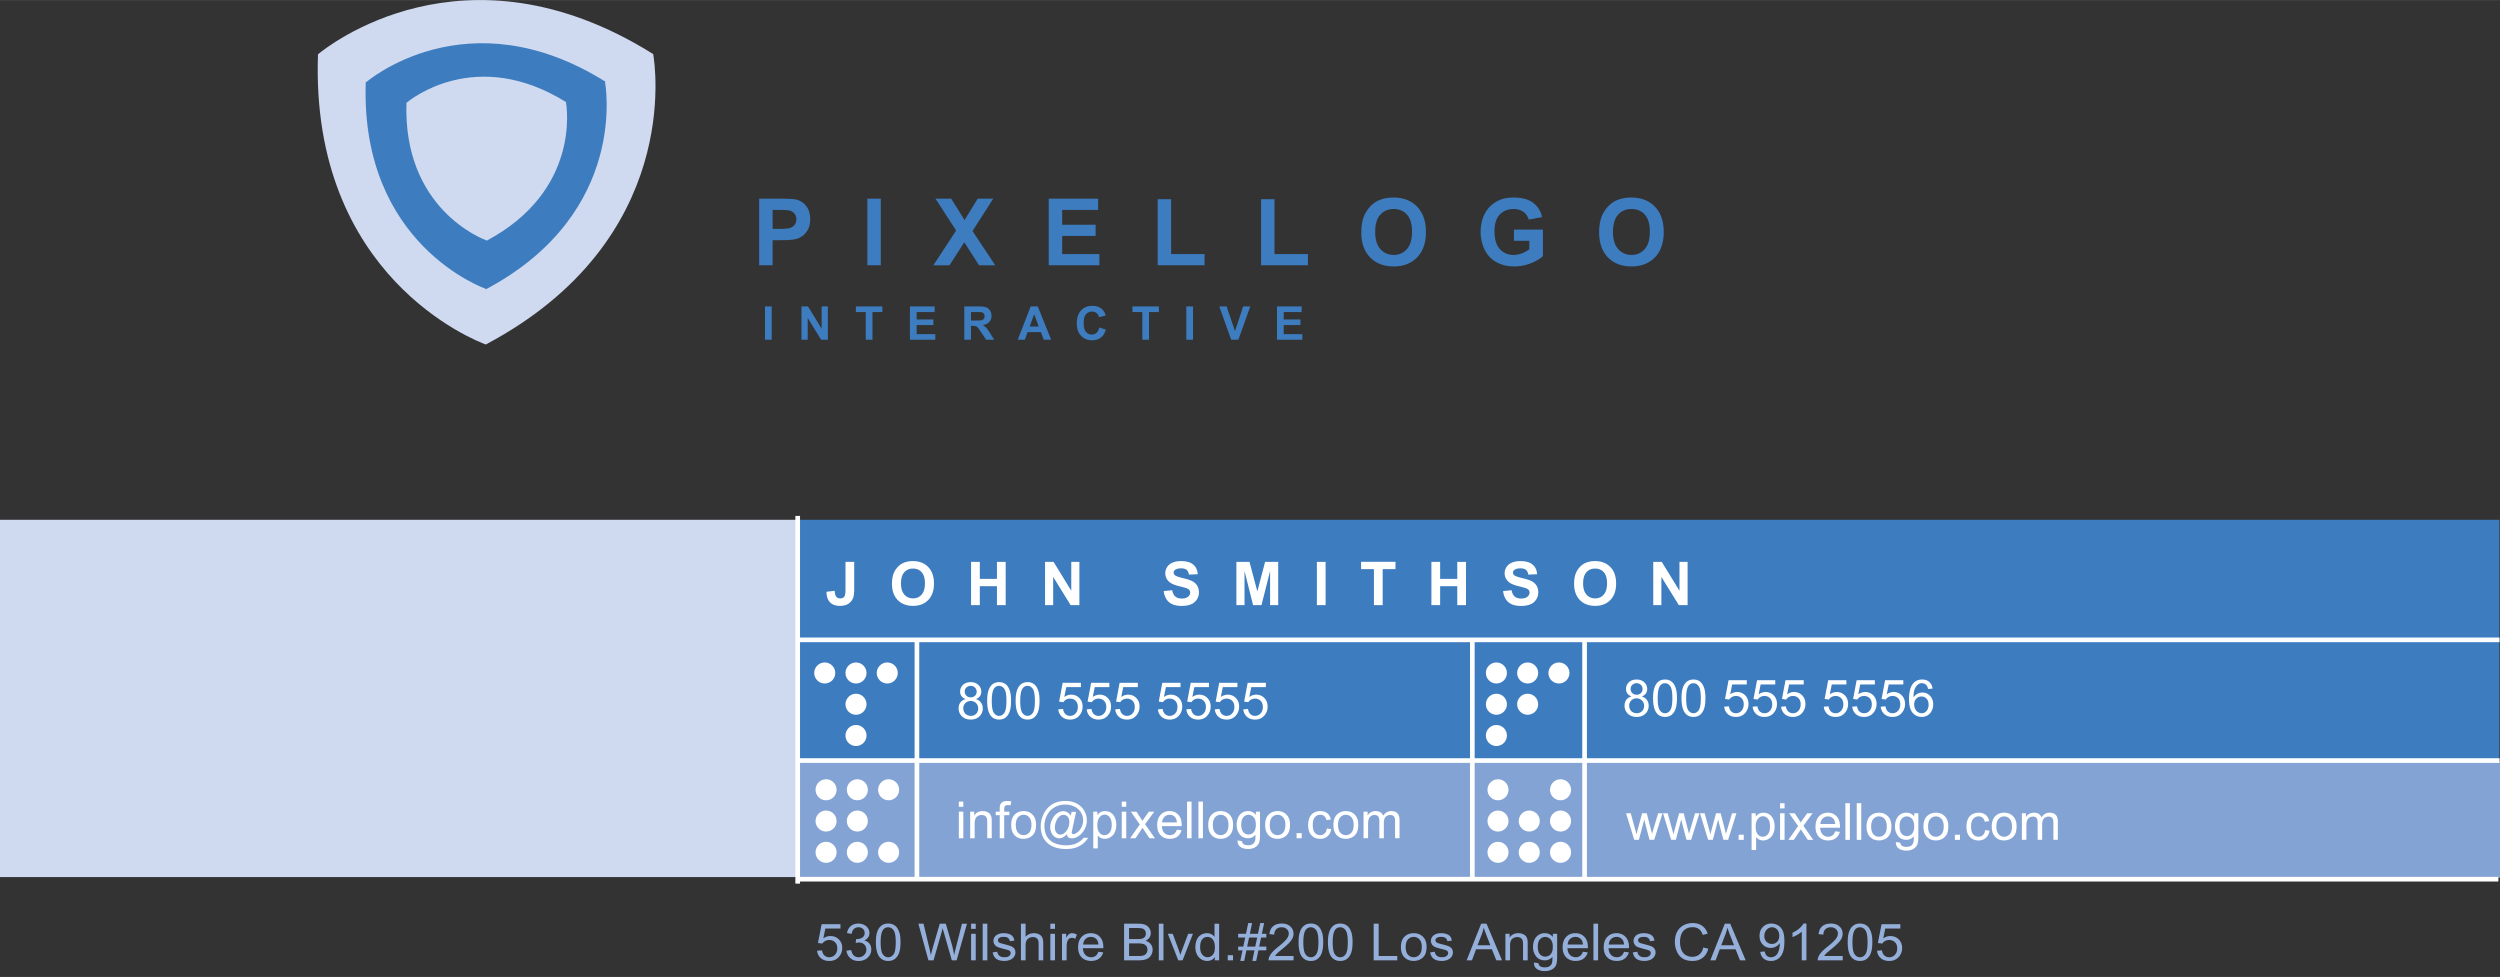 <svg xmlns="http://www.w3.org/2000/svg" width="2500" height="977" viewBox="0 0 268.668 104.984"><rect x="0" y="0" width="268.668" height="104.984" fill="#333333" stroke="none"/><path fill="#83a3d4" d="M85.891 81.854h182.778v12.459H85.891z"/><path fill="#3c7cbf" d="M85.726 55.854h182.875v26H85.726z"/><path fill="#cfd9ef" d="M0 55.854h85.727V94.25H0z"/><g fill="#fff"><circle cx="88.632" cy="72.318" r="1.131"/><circle cx="91.992" cy="72.318" r="1.131"/><circle cx="95.352" cy="72.318" r="1.131"/><circle cx="91.992" cy="75.678" r="1.131"/><circle cx="91.992" cy="79.038" r="1.132"/></g><g fill="#fff"><circle cx="160.814" cy="72.318" r="1.131"/><circle cx="164.173" cy="72.318" r="1.131"/><circle cx="167.535" cy="72.318" r="1.131"/><circle cx="160.814" cy="75.678" r="1.131"/><circle cx="164.173" cy="75.678" r="1.131"/><circle cx="160.814" cy="79.038" r="1.132"/></g><g fill="#fff"><circle cx="88.776" cy="84.869" r="1.131"/><circle cx="92.136" cy="84.869" r="1.131"/><circle cx="95.497" cy="84.869" r="1.131"/><circle cx="88.776" cy="88.229" r="1.131"/><circle cx="92.136" cy="88.229" r="1.131"/><circle cx="88.776" cy="91.589" r="1.132"/><circle cx="92.136" cy="91.589" r="1.132"/><circle cx="95.497" cy="91.589" r="1.132"/></g><g fill="#fff"><circle cx="160.986" cy="91.59" r="1.131"/><circle cx="160.986" cy="88.23" r="1.131"/><circle cx="160.986" cy="84.869" r="1.131"/><circle cx="164.345" cy="91.59" r="1.131"/><circle cx="164.345" cy="88.23" r="1.131"/><circle cx="167.706" cy="91.59" r="1.132"/><circle cx="167.706" cy="88.23" r="1.132"/><circle cx="167.705" cy="84.869" r="1.131"/></g><path fill="none" stroke="#fff" stroke-width=".5" d="M85.727 55.438v39.517M85.892 68.758h182.724M85.734 94.479h182.761M98.54 68.73v25.846M170.291 68.77v25.89M158.228 68.75v25.732M85.585 81.729H268.62"/><g fill="#3c7cbf"><path d="M81.585 28.504v-7.158h2.319c.879 0 1.452.036 1.719.107.41.107.753.341 1.03.701s.415.824.415 1.394c0 .439-.08.809-.239 1.108s-.362.535-.608.706-.496.284-.75.339c-.345.068-.845.103-1.499.103h-.942v2.7h-1.445zm1.446-5.947v2.031h.791c.57 0 .951-.038 1.143-.112a.943.943 0 0 0 .616-.909c0-.26-.077-.475-.229-.645s-.347-.275-.581-.317c-.172-.033-.519-.049-1.04-.049h-.7zM93.211 28.504v-7.158h1.445v7.158h-1.445zM100.306 28.504l2.446-3.735-2.217-3.423h1.689l1.436 2.3 1.406-2.3h1.675l-2.227 3.477 2.446 3.682h-1.743l-1.587-2.476-1.592 2.476h-1.732zM112.704 28.504v-7.158h5.308v1.211h-3.862v1.587h3.594v1.206h-3.594v1.948h3.999v1.206h-5.445zM124.413 28.504v-7.1h1.445v5.894h3.594v1.206h-5.039zM135.521 28.504v-7.1h1.445v5.894h3.594v1.206h-5.039zM146.297 24.969c0-.729.109-1.341.327-1.836a3.35 3.35 0 0 1 .667-.981c.281-.29.59-.504.925-.645.446-.189.96-.283 1.543-.283 1.055 0 1.898.327 2.532.981.633.654.949 1.564.949 2.729 0 1.156-.314 2.06-.942 2.712s-1.468.979-2.52.979c-1.064 0-1.911-.325-2.539-.974s-.942-1.543-.942-2.682zm1.49-.049c0 .811.188 1.425.562 1.843s.85.627 1.426.627 1.049-.208 1.418-.623c.37-.415.555-1.038.555-1.868 0-.82-.18-1.432-.539-1.836-.36-.404-.838-.605-1.434-.605s-1.076.204-1.44.613-.548 1.025-.548 1.849zM162.699 25.872v-1.206h3.115v2.852c-.303.293-.741.551-1.315.774a4.793 4.793 0 0 1-1.746.334c-.749 0-1.401-.157-1.958-.471s-.975-.763-1.255-1.348-.42-1.22-.42-1.907c0-.746.156-1.408.469-1.987s.77-1.024 1.372-1.333c.459-.238 1.03-.356 1.714-.356.889 0 1.583.187 2.082.559.5.373.821.888.965 1.545l-1.436.269a1.523 1.523 0 0 0-.568-.833c-.279-.204-.626-.305-1.043-.305-.632 0-1.134.2-1.506.601-.373.4-.56.995-.56 1.782 0 .85.188 1.487.566 1.912s.872.637 1.484.637c.303 0 .606-.06.911-.178.304-.119.565-.263.783-.432v-.908h-1.654zM171.854 24.969c0-.729.109-1.341.327-1.836a3.35 3.35 0 0 1 .667-.981c.281-.29.59-.504.925-.645.446-.189.96-.283 1.543-.283 1.055 0 1.898.327 2.532.981.633.654.949 1.564.949 2.729 0 1.156-.314 2.06-.942 2.712s-1.468.979-2.52.979c-1.064 0-1.911-.325-2.539-.974s-.942-1.543-.942-2.682zm1.489-.049c0 .811.188 1.425.562 1.843s.85.627 1.426.627 1.049-.208 1.418-.623c.37-.415.555-1.038.555-1.868 0-.82-.18-1.432-.539-1.836-.36-.404-.838-.605-1.434-.605s-1.076.204-1.44.613-.548 1.025-.548 1.849z"/></g><g fill="#3c7cbf"><path d="M82.212 36.504v-3.579h.723v3.579h-.723zM86.131 36.504v-3.579h.703l1.465 2.39v-2.39h.671v3.579h-.725l-1.443-2.334v2.334h-.671zM93.04 36.504V33.53h-1.062v-.605h2.844v.605h-1.06v2.974h-.722zM97.789 36.504v-3.579h2.654v.605h-1.931v.793h1.797v.603h-1.797v.974h2v.603h-2.723zM103.626 36.504v-3.579h1.521c.382 0 .66.032.834.097.173.064.312.178.416.343s.156.353.156.564c0 .269-.079.49-.237.666-.158.175-.394.285-.708.331.156.091.285.191.387.3.102.109.239.303.411.581l.437.698h-.864l-.522-.779a4.997 4.997 0 0 0-.381-.526.55.55 0 0 0-.217-.149 1.225 1.225 0 0 0-.364-.04h-.146v1.494h-.723zm.723-2.066h.535c.347 0 .563-.015.649-.044s.154-.08.203-.151.073-.161.073-.269a.43.43 0 0 0-.096-.292.439.439 0 0 0-.272-.14 6.185 6.185 0 0 0-.527-.012h-.564v.908zM112.962 36.504h-.786l-.312-.813h-1.431l-.295.813h-.767l1.394-3.579h.764l1.433 3.579zm-1.331-1.416l-.493-1.328-.483 1.328h.976zM118.135 35.188l.701.222c-.107.391-.286.681-.536.87-.25.19-.567.285-.951.285-.475 0-.866-.163-1.172-.487-.306-.325-.459-.769-.459-1.332 0-.596.154-1.059.461-1.388.308-.33.712-.495 1.213-.495.438 0 .793.129 1.067.388.163.153.285.373.366.659l-.715.171a.755.755 0 0 0-.265-.439.764.764 0 0 0-.49-.161.815.815 0 0 0-.646.286c-.165.19-.248.499-.248.925 0 .453.082.775.244.967s.375.288.635.288c.192 0 .357-.061.496-.183s.239-.314.299-.576zM122.762 36.504V33.53H121.7v-.605h2.844v.605h-1.06v2.974h-.722zM127.488 36.504v-3.579h.723v3.579h-.723zM132.312 36.504l-1.279-3.579h.784l.906 2.649.876-2.649h.767l-1.282 3.579h-.772zM137.235 36.504v-3.579h2.653v.605h-1.931v.793h1.797v.603h-1.797v.974h1.999v.603h-2.721z"/></g><path d="M66.367 7.791c-16.141-10.086-27.938-.427-28.492.039l-.068-.038c-.664 19.02 13.599 24.408 14.28 24.654v.078C68.892 23.59 66.426 8.544 66.298 7.831l.069-.04z" fill="#3c7cbf"/><path d="M52.193 37.022l.057-.028C73.361 25.77 70.389 6.906 70.199 5.822l.009-.007-.053-.035c-20.276-12.671-35.126-.664-35.969.042l-.011-.005-.003.063c-.836 23.895 16.988 30.752 18.021 31.13v.012zM39.306 8.846l.002-.065.062.035.001-.001s10.774-9.346 25.65-.069l.056.035-.061.035v.001s2.707 14.004-12.765 22.249l-.058.03v-.07l-.001-.001c-.001-.001-13.482-4.658-12.886-22.179zm21.563 2.144c-9.714-6.07-16.813-.258-17.146.023l-.042-.023c-.399 11.447 8.184 14.689 8.594 14.838v.047c10.113-5.377 8.629-14.432 8.552-14.861l.042-.024z" fill="#cfd9ef"/><g fill="#95afdb"><path d="M87.815 102.167l.524-.043c.039.247.129.433.271.558a.75.75 0 0 0 .511.187c.24 0 .443-.088.609-.264.167-.175.25-.408.25-.698 0-.275-.08-.493-.24-.652a.851.851 0 0 0-.627-.239.887.887 0 0 0-.74.381l-.468-.06.394-2.022h2.021v.463h-1.622l-.219 1.058c.244-.165.5-.247.768-.247a1.236 1.236 0 0 1 1.264 1.275c0 .356-.107.664-.321.924-.261.319-.616.479-1.067.479-.37 0-.671-.101-.905-.301a1.164 1.164 0 0 1-.403-.799zM90.975 102.159l.499-.064c.057.273.155.471.292.592a.737.737 0 0 0 .503.182.82.82 0 0 0 .837-.822.728.728 0 0 0-.225-.549.786.786 0 0 0-.571-.216 1.51 1.51 0 0 0-.352.053l.055-.424a1.058 1.058 0 0 0 .655-.156c.17-.107.255-.272.255-.496a.576.576 0 0 0-.186-.44.674.674 0 0 0-.479-.175.688.688 0 0 0-.485.178c-.129.117-.213.295-.25.531l-.499-.086c.061-.324.2-.575.416-.753.216-.179.485-.268.806-.268.222 0 .426.046.613.139.187.092.329.218.428.377a.944.944 0 0 1 .148.508.81.81 0 0 1-.141.464.957.957 0 0 1-.418.334c.24.053.427.165.56.334.133.169.2.381.2.635 0 .344-.129.636-.388.874-.259.239-.585.358-.981.358-.356 0-.653-.103-.888-.309a1.18 1.18 0 0 1-.404-.801zM94.53 102.857c-.268-.328-.402-.861-.402-1.601 0-.466.049-.841.148-1.124.099-.284.246-.503.44-.656.195-.154.44-.231.736-.231.218 0 .409.043.574.128s.3.207.407.367c.107.16.191.355.252.586.061.229.091.54.091.931 0 .462-.049.835-.147 1.118a1.395 1.395 0 0 1-.439.658c-.195.154-.441.232-.739.232-.389.001-.697-.136-.921-.408zm.369-2.929c-.172.239-.258.683-.258 1.329s.078 1.076.234 1.29.349.321.578.321.422-.107.578-.322c.156-.215.234-.645.234-1.289 0-.648-.078-1.079-.234-1.292-.156-.213-.351-.319-.583-.319a.644.644 0 0 0-.549.282zM99.774 103.198l-1.078-3.937h.551l.618 2.58c.066.271.124.539.172.806.104-.421.165-.663.183-.728l.773-2.658h.648l.582 1.992c.146.494.251.959.316 1.394.052-.249.12-.534.203-.856l.637-2.529h.541l-1.114 3.937h-.518l-.856-3a9.904 9.904 0 0 1-.127-.462 8.733 8.733 0 0 1-.119.462l-.862 3h-.55zM104.361 99.817v-.556h.499v.556h-.499zm0 3.381v-2.853h.499v2.853h-.499zM105.608 103.198v-3.937h.499v3.937h-.499zM106.68 102.347l.494-.075a.654.654 0 0 0 .231.44c.127.103.304.153.531.153.229 0 .399-.045.51-.136a.4.4 0 0 0 .166-.318.294.294 0 0 0-.146-.258c-.069-.043-.239-.098-.51-.163-.366-.09-.619-.167-.761-.232a.7.7 0 0 1-.43-.654c0-.127.03-.245.09-.354s.142-.198.245-.27c.078-.056.184-.103.317-.141.134-.039.278-.059.431-.059.231 0 .434.033.608.098a.818.818 0 0 1 .386.262.995.995 0 0 1 .172.441l-.488.064a.514.514 0 0 0-.192-.344c-.106-.082-.256-.123-.45-.123-.229 0-.393.036-.491.109-.098.073-.147.159-.147.258a.27.27 0 0 0 .061.17.44.44 0 0 0 .191.129c.05.018.197.059.44.123.353.092.599.166.739.225a.744.744 0 0 1 .328.254c.08.11.119.248.119.413a.789.789 0 0 1-.146.455.924.924 0 0 1-.42.33 1.57 1.57 0 0 1-.621.117c-.382 0-.674-.077-.875-.231-.198-.152-.326-.381-.382-.683zM109.718 103.198v-3.937h.499v1.412c.232-.262.526-.393.881-.393.218 0 .407.042.568.125a.741.741 0 0 1 .345.346c.069.146.104.359.104.639v1.808h-.499v-1.808c0-.241-.054-.417-.162-.527s-.261-.165-.458-.165a.83.83 0 0 0-.417.111.633.633 0 0 0-.278.302c-.056.127-.083.303-.083.526v1.561h-.5zM112.877 99.817v-.556h.499v.556h-.499zm0 3.381v-2.853h.499v2.853h-.499zM114.13 103.198v-2.853h.449v.433c.114-.202.22-.335.317-.399a.572.572 0 0 1 .32-.098c.168 0 .339.053.513.156l-.172.448a.739.739 0 0 0-.366-.104c-.109 0-.207.032-.294.096s-.148.151-.186.264c-.056.172-.083.36-.083.564v1.493h-.498zM118.041 102.279l.515.062a1.213 1.213 0 0 1-.452.68c-.22.16-.5.241-.842.241-.431 0-.772-.129-1.024-.386s-.378-.617-.378-1.08c0-.48.127-.853.382-1.117.255-.266.586-.398.992-.398.394 0 .715.13.964.39s.374.625.374 1.096c0 .029 0 .072-.002.129h-2.195c.018.313.11.554.274.72a.83.83 0 0 0 .615.25c.183 0 .339-.047.469-.14s.232-.242.308-.447zm-1.639-.781h1.644c-.022-.239-.085-.42-.188-.539a.772.772 0 0 0-.618-.279c-.229 0-.421.074-.578.223s-.243.346-.26.595zM120.801 103.198v-3.937h1.524c.31 0 .559.039.747.119a.949.949 0 0 1 .441.368.949.949 0 0 1 .159.52.88.88 0 0 1-.141.476 1.002 1.002 0 0 1-.427.359c.246.07.435.188.566.357a.937.937 0 0 1 .198.596c0 .185-.04.356-.121.515-.08.158-.18.28-.298.366s-.267.151-.445.195-.397.065-.655.065h-1.548zm.537-2.282h.878c.238 0 .409-.016.513-.046.137-.04.24-.104.309-.196s.104-.206.104-.344a.614.614 0 0 0-.097-.345.481.481 0 0 0-.277-.204c-.12-.037-.326-.056-.618-.056h-.812v1.191zm0 1.817h1.012c.173 0 .295-.006.366-.019a.917.917 0 0 0 .311-.107.58.58 0 0 0 .205-.219.674.674 0 0 0 .08-.332.61.61 0 0 0-.439-.611 2.06 2.06 0 0 0-.595-.066h-.939v1.354zM124.534 103.198v-3.937h.499v3.937h-.499zM126.624 103.198l-1.12-2.853h.526l.632 1.709c.068.184.131.375.188.574a7.8 7.8 0 0 1 .186-.543l.654-1.74h.513l-1.114 2.853h-.465zM130.553 103.198v-.36c-.187.283-.461.425-.823.425-.235 0-.451-.062-.647-.188a1.244 1.244 0 0 1-.457-.524 1.768 1.768 0 0 1-.162-.774c0-.285.049-.543.147-.775a1.14 1.14 0 0 1 .44-.533c.196-.123.415-.186.657-.186.177 0 .335.037.474.109s.251.167.338.283v-1.412h.496v3.937h-.463zm-1.576-1.423c0 .365.079.638.238.818a.726.726 0 0 0 .562.271c.218 0 .403-.086.556-.259s.229-.437.229-.791c0-.391-.078-.677-.232-.859a.724.724 0 0 0-.574-.274.7.7 0 0 0-.556.264c-.149.175-.223.452-.223.83zM131.942 103.198v-.551h.568v.551h-.568zM133.289 103.266l.241-1.145h-.468v-.4h.552l.205-.975h-.757v-.4h.84l.241-1.151h.416l-.241 1.151h.873l.241-1.151h.418l-.24 1.151h.479v.4h-.563l-.207.975h.771v.4h-.854l-.241 1.145h-.416l.238-1.145h-.87l-.241 1.145h-.417zm.74-1.545h.87l.208-.975h-.873l-.205.975zM139.017 102.733v.465h-2.686a.82.82 0 0 1 .059-.336c.068-.177.178-.352.328-.523s.368-.37.653-.597c.441-.351.739-.628.895-.833s.233-.399.233-.582a.634.634 0 0 0-.213-.484c-.141-.132-.325-.197-.553-.197-.24 0-.432.069-.576.209s-.217.333-.219.58l-.513-.051c.035-.37.167-.653.396-.848.229-.194.536-.291.923-.291.39 0 .698.104.926.314.227.209.341.469.341.778 0 .158-.033.312-.101.465a1.789 1.789 0 0 1-.331.48c-.154.169-.41.399-.769.693-.3.243-.492.408-.577.495s-.154.174-.21.262h1.994zM139.954 102.857c-.268-.328-.401-.861-.401-1.601 0-.466.05-.841.148-1.124.099-.284.245-.503.44-.656.195-.154.44-.231.736-.231.218 0 .409.043.573.128s.3.207.407.367.191.355.252.586c.062.229.092.54.092.931 0 .462-.049.835-.146 1.118a1.41 1.41 0 0 1-.439.658c-.195.154-.441.232-.738.232-.393.001-.701-.136-.924-.408zm.369-2.929c-.172.239-.258.683-.258 1.329s.078 1.076.234 1.29.349.321.578.321c.229 0 .421-.107.577-.322s.234-.645.234-1.289c0-.648-.078-1.079-.234-1.292s-.351-.319-.583-.319a.64.64 0 0 0-.548.282zM143.111 102.857c-.268-.328-.402-.861-.402-1.601 0-.466.05-.841.148-1.124.099-.284.246-.503.44-.656.195-.154.44-.231.736-.231.218 0 .409.043.573.128.165.085.301.207.408.367.106.16.19.355.252.586.061.229.091.54.091.931 0 .462-.049.835-.146 1.118a1.395 1.395 0 0 1-.439.658c-.194.154-.44.232-.738.232-.392.001-.7-.136-.923-.408zm.368-2.929c-.172.239-.258.683-.258 1.329s.078 1.076.234 1.29.349.321.578.321.422-.107.578-.322.233-.645.233-1.289c0-.648-.077-1.079-.233-1.292s-.351-.319-.584-.319a.643.643 0 0 0-.548.282zM147.623 103.198v-3.937h.538v3.472h2.001v.465h-2.539zM150.552 101.772c0-.528.151-.92.454-1.174.253-.211.562-.317.926-.317.404 0 .735.129.992.386s.386.612.386 1.065c0 .366-.058.655-.171.865-.113.211-.279.374-.496.49s-.454.175-.711.175c-.412 0-.745-.128-.999-.384s-.381-.624-.381-1.106zm.513 0c0 .365.082.639.246.82a.802.802 0 0 0 .621.272.8.8 0 0 0 .618-.273c.164-.184.247-.462.247-.836 0-.353-.083-.62-.248-.802a.8.8 0 0 0-.617-.272.808.808 0 0 0-.621.271c-.164.182-.246.455-.246.82zM153.695 102.347l.493-.075a.663.663 0 0 0 .231.44c.127.103.304.153.531.153.229 0 .398-.045.51-.136a.402.402 0 0 0 .166-.318.294.294 0 0 0-.146-.258c-.068-.043-.238-.098-.511-.163-.365-.09-.619-.167-.761-.232a.731.731 0 0 1-.321-.271.709.709 0 0 1-.109-.383c0-.127.03-.245.09-.354a.815.815 0 0 1 .246-.27c.077-.056.183-.103.316-.141.135-.039.278-.059.432-.059.23 0 .434.033.608.098s.303.151.387.262c.083.109.14.257.172.441l-.488.064c-.022-.146-.086-.262-.192-.344s-.257-.123-.45-.123c-.229 0-.393.036-.491.109-.098.073-.146.159-.146.258a.27.27 0 0 0 .061.17.44.44 0 0 0 .191.129c.05.018.197.059.44.123.354.092.6.166.739.225.14.058.249.143.328.254a.69.69 0 0 1 .119.413c0 .161-.049.312-.146.455s-.237.253-.42.33a1.57 1.57 0 0 1-.621.117c-.382 0-.674-.077-.874-.231-.201-.152-.329-.381-.384-.683zM157.615 103.198l1.561-3.937h.579l1.663 3.937h-.613l-.474-1.192h-1.699l-.445 1.192h-.572zm1.172-1.616h1.378l-.424-1.091c-.13-.331-.226-.604-.289-.816a4.83 4.83 0 0 1-.219.752l-.446 1.155zM161.783 103.198v-2.853h.449v.406c.216-.313.528-.471.937-.471.178 0 .341.031.489.093.148.062.26.144.334.243.074.101.126.22.155.357.019.09.027.246.027.47v1.754h-.498v-1.735c0-.196-.02-.344-.059-.441s-.107-.176-.207-.233a.664.664 0 0 0-.348-.087c-.212 0-.396.064-.55.195s-.231.379-.231.744v1.558h-.498zM164.848 103.435l.485.069c.02.146.076.251.169.317.123.09.293.134.507.134.231 0 .409-.044.535-.134a.668.668 0 0 0 .255-.376c.025-.099.038-.306.036-.62a1.04 1.04 0 0 1-.815.373c-.404 0-.718-.142-.939-.425a1.596 1.596 0 0 1-.332-1.018c0-.271.051-.523.152-.753.102-.23.249-.408.442-.533a1.22 1.22 0 0 1 .68-.188c.348 0 .634.137.859.408v-.344h.46v2.466c0 .444-.047.759-.14.944-.094.185-.241.331-.443.438s-.451.161-.747.161c-.352 0-.635-.076-.851-.229-.216-.152-.321-.383-.313-.69zm.413-1.714c0 .375.076.647.229.819s.346.258.577.258c.229 0 .421-.085.576-.256s.232-.439.232-.805c0-.349-.08-.612-.239-.79a.753.753 0 0 0-1.143-.004c-.155.175-.232.434-.232.778zM170.111 102.279l.516.062a1.213 1.213 0 0 1-.452.68c-.22.16-.5.241-.842.241-.431 0-.772-.129-1.024-.386s-.378-.617-.378-1.08c0-.48.127-.853.382-1.117.255-.266.586-.398.992-.398.394 0 .716.13.965.39s.374.625.374 1.096l-.003.129h-2.194c.018.313.109.554.274.72.164.167.369.25.615.25a.78.78 0 0 0 .468-.14c.129-.093.232-.242.307-.447zm-1.638-.781h1.644c-.022-.239-.085-.42-.188-.539a.772.772 0 0 0-.618-.279c-.229 0-.422.074-.578.223s-.243.346-.26.595zM171.242 103.198v-3.937h.499v3.937h-.499zM174.529 102.279l.516.062a1.223 1.223 0 0 1-.452.68c-.22.16-.501.241-.843.241-.43 0-.771-.129-1.023-.386s-.379-.617-.379-1.08c0-.48.128-.853.383-1.117.255-.266.586-.398.992-.398.394 0 .715.13.965.39.249.26.374.625.374 1.096l-.003.129h-2.195c.019.313.11.554.274.72a.83.83 0 0 0 .615.25.782.782 0 0 0 .469-.14c.128-.093.231-.242.307-.447zm-1.638-.781h1.644c-.022-.239-.085-.42-.188-.539a.772.772 0 0 0-.618-.279c-.229 0-.422.074-.578.223s-.243.346-.26.595zM175.471 102.347l.493-.075a.654.654 0 0 0 .231.44c.126.103.304.153.53.153.229 0 .399-.045.511-.136a.402.402 0 0 0 .166-.318.292.292 0 0 0-.147-.258c-.068-.043-.238-.098-.51-.163-.365-.09-.619-.167-.761-.232a.7.7 0 0 1-.43-.654c0-.127.03-.245.09-.354a.812.812 0 0 1 .245-.27c.078-.056.184-.103.317-.141a1.54 1.54 0 0 1 .432-.059c.23 0 .434.033.608.098a.818.818 0 0 1 .386.262.983.983 0 0 1 .172.441l-.487.064a.518.518 0 0 0-.192-.344c-.106-.082-.257-.123-.451-.123-.229 0-.393.036-.49.109s-.146.159-.146.258a.27.27 0 0 0 .061.17.44.44 0 0 0 .191.129c.05.018.196.059.44.123.354.092.6.166.739.225a.75.75 0 0 1 .328.254.69.69 0 0 1 .119.413c0 .161-.049.312-.146.455s-.237.253-.42.33a1.57 1.57 0 0 1-.621.117c-.382 0-.674-.077-.874-.231-.2-.152-.328-.381-.384-.683zM183.048 101.818l.537.131c-.112.428-.315.755-.608.979s-.65.337-1.073.337c-.438 0-.794-.087-1.068-.26s-.483-.423-.627-.75a2.614 2.614 0 0 1-.215-1.056c0-.41.081-.768.243-1.073.161-.305.392-.537.689-.695.299-.158.627-.237.985-.237.406 0 .748.1 1.025.301.277.2.471.482.579.846l-.529.121c-.094-.287-.23-.495-.41-.626-.179-.131-.404-.196-.676-.196-.312 0-.573.073-.783.218s-.357.34-.442.584-.127.496-.127.756c0 .335.05.627.151.877.101.25.257.437.47.561.212.123.442.185.689.185.302 0 .557-.084.766-.252.209-.171.35-.42.424-.751zM183.802 103.198l1.56-3.937h.58l1.662 3.937h-.612l-.474-1.192h-1.699l-.446 1.192h-.571zm1.172-1.616h1.378l-.425-1.091a10.884 10.884 0 0 1-.288-.816 4.83 4.83 0 0 1-.219.752l-.446 1.155zM189.171 102.288l.479-.043c.04.218.118.377.232.476a.653.653 0 0 0 .44.147.77.77 0 0 0 .403-.103.83.83 0 0 0 .284-.272c.074-.113.136-.267.186-.46a2.355 2.355 0 0 0 .072-.688c-.1.153-.236.278-.408.374-.173.096-.36.144-.562.144-.337 0-.621-.118-.854-.354-.233-.236-.35-.548-.35-.935 0-.399.122-.721.364-.964a1.24 1.24 0 0 1 .913-.365c.265 0 .506.069.726.207.219.138.385.334.498.589.114.256.171.625.171 1.108 0 .503-.057.903-.169 1.201-.113.299-.28.525-.503.681a1.33 1.33 0 0 1-.783.234c-.317 0-.577-.086-.778-.257-.199-.17-.321-.41-.361-.72zm2.042-1.737c0-.278-.076-.498-.229-.661s-.336-.244-.55-.244a.77.77 0 0 0-.579.263c-.165.176-.247.403-.247.683 0 .25.078.454.234.61a.783.783 0 0 0 .578.235c.23 0 .421-.078.569-.235.15-.157.224-.374.224-.651zM194.132 103.198h-.499v-3.08c-.12.11-.277.222-.473.333-.195.11-.37.194-.525.25v-.468c.279-.127.523-.281.731-.462.209-.181.357-.356.444-.526h.321v3.953zM198.032 102.733v.465h-2.686a.836.836 0 0 1 .058-.336c.068-.177.178-.352.329-.523.15-.172.368-.37.652-.597.441-.351.74-.628.896-.833s.232-.399.232-.582c0-.191-.07-.353-.212-.484s-.326-.197-.553-.197c-.24 0-.433.069-.577.209-.144.14-.217.333-.219.58l-.513-.051c.035-.37.167-.653.396-.848s.537-.291.923-.291c.39 0 .698.104.926.314.228.209.341.469.341.778 0 .158-.033.312-.1.465s-.177.312-.331.48a7.861 7.861 0 0 1-.77.693c-.299.243-.491.408-.576.495s-.155.174-.211.262h1.995zM198.968 102.857c-.268-.328-.402-.861-.402-1.601 0-.466.05-.841.148-1.124.099-.284.246-.503.44-.656.195-.154.44-.231.736-.231.218 0 .409.043.573.128.165.085.301.207.408.367.106.16.19.355.252.586.061.229.092.54.092.931 0 .462-.05.835-.147 1.118a1.395 1.395 0 0 1-.439.658c-.194.154-.44.232-.738.232-.391.001-.699-.136-.923-.408zm.368-2.929c-.172.239-.258.683-.258 1.329s.078 1.076.234 1.29.349.321.578.321.422-.107.578-.322.233-.645.233-1.289c0-.648-.077-1.079-.233-1.292s-.351-.319-.584-.319a.644.644 0 0 0-.548.282zM201.723 102.167l.523-.043c.039.247.129.433.271.558a.752.752 0 0 0 .512.187.807.807 0 0 0 .609-.264c.166-.175.249-.408.249-.698 0-.275-.08-.493-.239-.652a.852.852 0 0 0-.628-.239.893.893 0 0 0-.436.106.838.838 0 0 0-.305.275l-.468-.06.394-2.022h2.021v.463h-1.622l-.219 1.058c.244-.165.5-.247.768-.247.354 0 .654.119.898.357.243.238.365.544.365.918 0 .356-.106.664-.321.924-.261.319-.616.479-1.066.479-.37 0-.672-.101-.905-.301a1.166 1.166 0 0 1-.401-.799z"/></g><g fill="#fff"><path d="M90.863 60.373h.936v2.945c0 .386-.034.682-.102.889a1.258 1.258 0 0 1-.495.652c-.239.164-.554.246-.945.246-.459 0-.812-.128-1.061-.386-.247-.257-.372-.634-.374-1.131l.885-.102c.011.267.05.455.118.564a.506.506 0 0 0 .463.251c.21 0 .358-.06.444-.18.087-.119.13-.367.13-.744v-3.004zM95.859 62.729c0-.474.071-.872.213-1.193.105-.237.25-.449.433-.638s.383-.328.601-.419c.29-.123.625-.185 1.003-.185.686 0 1.234.213 1.646.638.412.426.617 1.018.617 1.774 0 .751-.204 1.339-.613 1.764-.408.424-.954.636-1.638.636-.691 0-1.242-.211-1.65-.633-.408-.422-.612-1.004-.612-1.744zm.968-.032c0 .526.122.926.365 1.197.243.272.552.408.927.408s.682-.135.922-.404c.24-.271.36-.675.36-1.215 0-.533-.117-.931-.351-1.193-.234-.262-.544-.393-.932-.393s-.699.132-.937.397c-.236.267-.354.667-.354 1.203zM104.358 65.026v-4.653h.939v1.832h1.841v-1.832h.939v4.653h-.939v-2.034h-1.841v2.034h-.939zM112.309 65.026v-4.653h.914l1.904 3.107v-3.107H116v4.653h-.943l-1.875-3.034v3.034h-.873zM125.061 63.513l.914-.089c.055.307.167.532.335.676.168.144.396.216.681.216.303 0 .531-.064.684-.192s.23-.277.23-.449c0-.109-.032-.203-.097-.28s-.177-.145-.338-.202c-.11-.037-.361-.105-.752-.203-.504-.124-.857-.277-1.061-.46a1.211 1.211 0 0 1-.428-.937c0-.236.067-.458.202-.664.134-.207.328-.363.581-.472s.558-.162.916-.162c.584 0 1.024.128 1.319.384.295.257.45.599.465 1.025l-.939.041c-.041-.238-.126-.41-.259-.516-.132-.104-.331-.156-.595-.156-.273 0-.487.056-.641.168a.336.336 0 0 0-.149.289c0 .109.047.204.14.282.119.1.406.203.863.311.457.108.795.22 1.014.335.219.115.391.273.514.473.124.2.186.447.186.741a1.368 1.368 0 0 1-.851 1.269c-.271.113-.608.17-1.012.17-.588 0-1.04-.137-1.355-.408-.317-.274-.505-.67-.567-1.19zM132.872 65.026v-4.653h1.406l.845 3.174.835-3.174h1.408v4.653h-.872v-3.663l-.924 3.663h-.904l-.921-3.663v3.663h-.873zM141.521 65.026v-4.653h.939v4.653h-.939zM147.653 65.026V61.16h-1.381v-.787h3.697v.787h-1.377v3.866h-.939zM153.829 65.026v-4.653h.939v1.832h1.841v-1.832h.939v4.653h-.939v-2.034h-1.841v2.034h-.939zM161.532 63.513l.914-.089c.055.307.167.532.335.676s.396.216.681.216c.303 0 .53-.064.684-.192s.23-.277.23-.449c0-.109-.032-.203-.097-.28s-.178-.145-.338-.202c-.11-.037-.361-.105-.753-.203-.503-.124-.856-.277-1.06-.46a1.209 1.209 0 0 1-.429-.937c0-.236.067-.458.202-.664.134-.207.327-.363.58-.472s.559-.162.916-.162c.584 0 1.023.128 1.318.384.296.257.45.599.466 1.025l-.939.041c-.041-.238-.127-.41-.259-.516-.133-.104-.331-.156-.596-.156-.272 0-.486.056-.641.168a.336.336 0 0 0-.149.289c0 .109.047.204.14.282.118.1.406.203.863.311.457.108.795.22 1.014.335.22.115.391.273.515.473.124.2.186.447.186.741 0 .267-.074.517-.223.749-.147.233-.357.406-.628.52s-.608.17-1.013.17c-.588 0-1.04-.137-1.355-.408-.314-.274-.503-.67-.564-1.19zM169.165 62.729c0-.474.071-.872.213-1.193.105-.237.25-.449.434-.638.183-.188.383-.328.602-.419a2.544 2.544 0 0 1 1.002-.185c.686 0 1.234.213 1.646.638.411.426.617 1.018.617 1.774 0 .751-.204 1.339-.613 1.764-.408.424-.954.636-1.637.636-.692 0-1.242-.211-1.65-.633-.41-.422-.614-1.004-.614-1.744zm.968-.032c0 .526.121.926.364 1.197.243.272.553.408.927.408.375 0 .682-.135.922-.404.24-.271.36-.675.36-1.215 0-.533-.116-.931-.351-1.193-.233-.262-.544-.393-.932-.393-.387 0-.699.132-.936.397-.236.267-.354.667-.354 1.203zM177.67 65.026v-4.653h.914l1.904 3.107v-3.107h.873v4.653h-.942l-1.876-3.034v3.034h-.873z"/></g><g fill="#fff"><path d="M103.773 75.121c-.201-.073-.349-.179-.446-.314s-.145-.299-.145-.488c0-.287.103-.527.309-.723.206-.195.48-.293.822-.293.344 0 .62.1.83.3a.969.969 0 0 1 .314.729.802.802 0 0 1-.144.477.897.897 0 0 1-.437.313c.242.078.426.206.552.381.126.176.189.385.189.629 0 .336-.119.619-.357.849-.238.229-.551.344-.94.344s-.702-.115-.94-.346a1.146 1.146 0 0 1-.357-.86c0-.256.064-.471.194-.644s.316-.291.556-.354zm-.252.999c0 .138.033.271.098.399s.162.229.291.3a.85.85 0 0 0 .417.106.766.766 0 0 0 .798-.79c0-.232-.077-.425-.232-.577s-.349-.229-.582-.229a.774.774 0 0 0-.79.791zm.155-1.818c0 .187.06.339.18.456.12.119.276.178.468.178.186 0 .338-.059.458-.176s.179-.261.179-.432a.627.627 0 0 0-.642-.628.638.638 0 0 0-.459.177.57.57 0 0 0-.184.425zM106.477 76.915c-.259-.328-.389-.861-.389-1.601 0-.466.048-.841.144-1.124.096-.284.238-.503.427-.657.189-.153.426-.23.713-.23.211 0 .396.043.556.128.16.085.291.207.395.367s.185.355.245.586c.059.229.088.54.088.931 0 .462-.047.835-.142 1.118a1.398 1.398 0 0 1-.426.658c-.189.154-.428.232-.716.232-.38 0-.678-.136-.895-.408zm.357-2.931c-.167.24-.25.684-.25 1.33s.076 1.076.227 1.29.338.321.56.321.409-.107.56-.322.227-.645.227-1.289c0-.648-.076-1.079-.227-1.292s-.34-.319-.565-.319a.622.622 0 0 0-.532.281zM109.536 76.915c-.26-.328-.389-.861-.389-1.601 0-.466.048-.841.144-1.124.096-.284.238-.503.427-.657.189-.153.427-.23.713-.23a1.066 1.066 0 0 1 .951.495c.104.16.185.355.244.586.059.229.089.54.089.931 0 .462-.048.835-.143 1.118a1.398 1.398 0 0 1-.426.658c-.189.154-.427.232-.716.232-.379 0-.677-.136-.894-.408zm.357-2.931c-.166.24-.25.684-.25 1.33s.076 1.076.227 1.29.338.321.56.321c.222 0 .409-.107.56-.322s.227-.645.227-1.289c0-.648-.076-1.079-.227-1.292s-.339-.319-.565-.319a.622.622 0 0 0-.532.281zM113.734 76.225l.507-.043c.038.247.125.433.262.558a.713.713 0 0 0 .496.187.77.77 0 0 0 .591-.264c.161-.175.242-.408.242-.698 0-.275-.078-.493-.232-.652s-.357-.239-.608-.239a.842.842 0 0 0-.717.381l-.454-.06.381-2.021h1.958v.461h-1.571l-.212 1.059c.236-.165.484-.247.744-.247.344 0 .634.119.87.357s.354.544.354.918c0 .356-.104.664-.312.924-.253.319-.597.479-1.034.479-.358 0-.65-.101-.877-.301a1.18 1.18 0 0 1-.388-.799zM116.792 76.225l.508-.043c.037.247.125.433.262.558a.713.713 0 0 0 .495.187.77.77 0 0 0 .591-.264c.161-.175.242-.408.242-.698 0-.275-.078-.493-.232-.652s-.358-.239-.608-.239a.842.842 0 0 0-.717.381l-.454-.06.381-2.021h1.958v.461h-1.571l-.212 1.059c.236-.165.484-.247.744-.247.344 0 .634.119.87.357s.354.544.354.918c0 .356-.104.664-.312.924-.252.319-.597.479-1.034.479-.358 0-.65-.101-.876-.301a1.185 1.185 0 0 1-.389-.799zM119.851 76.225l.508-.043c.038.247.125.433.262.558a.713.713 0 0 0 .496.187.77.77 0 0 0 .591-.264c.161-.175.242-.408.242-.698 0-.275-.078-.493-.232-.652s-.357-.239-.608-.239a.839.839 0 0 0-.716.381l-.454-.06.382-2.021h1.958v.461h-1.571l-.212 1.059c.236-.165.484-.247.744-.247.344 0 .634.119.87.357s.354.544.354.918c0 .356-.104.664-.312.924-.252.319-.597.479-1.034.479-.358 0-.65-.101-.877-.301a1.174 1.174 0 0 1-.391-.799zM124.438 76.225l.508-.043c.038.247.125.433.262.558a.713.713 0 0 0 .496.187.77.77 0 0 0 .591-.264c.161-.175.242-.408.242-.698 0-.275-.078-.493-.232-.652s-.357-.239-.608-.239a.839.839 0 0 0-.716.381l-.454-.06.382-2.021h1.958v.461h-1.571l-.212 1.059c.236-.165.484-.247.744-.247.344 0 .634.119.87.357s.354.544.354.918c0 .356-.104.664-.312.924-.252.319-.597.479-1.034.479-.358 0-.65-.101-.877-.301a1.174 1.174 0 0 1-.391-.799zM127.497 76.225l.507-.043c.038.247.125.433.262.558a.713.713 0 0 0 .496.187c.232 0 .43-.088.591-.264.161-.175.241-.408.241-.698 0-.275-.077-.493-.232-.652s-.358-.239-.608-.239a.836.836 0 0 0-.717.381l-.454-.06.381-2.021h1.958v.461h-1.571l-.212 1.059c.236-.165.484-.247.744-.247.344 0 .634.119.87.357s.354.544.354.918c0 .356-.104.664-.312.924-.252.319-.597.479-1.034.479-.358 0-.65-.101-.877-.301a1.187 1.187 0 0 1-.387-.799zM130.556 76.225l.507-.043c.038.247.125.433.262.558a.713.713 0 0 0 .496.187.77.77 0 0 0 .591-.264c.161-.175.242-.408.242-.698 0-.275-.078-.493-.232-.652s-.357-.239-.608-.239a.842.842 0 0 0-.717.381l-.454-.06.381-2.021h1.958v.461h-1.571l-.212 1.059c.236-.165.484-.247.744-.247.344 0 .634.119.87.357s.354.544.354.918c0 .356-.104.664-.312.924-.253.319-.597.479-1.034.479-.358 0-.65-.101-.877-.301a1.18 1.18 0 0 1-.388-.799zM133.615 76.225l.508-.043c.037.247.125.433.262.558a.713.713 0 0 0 .495.187.77.77 0 0 0 .591-.264c.161-.175.242-.408.242-.698 0-.275-.078-.493-.232-.652a.812.812 0 0 0-.608-.239.842.842 0 0 0-.717.381l-.454-.06.381-2.021h1.958v.461h-1.571l-.212 1.059c.236-.165.484-.247.744-.247.344 0 .634.119.87.357s.354.544.354.918c0 .356-.104.664-.312.924-.253.319-.597.479-1.034.479-.358 0-.65-.101-.876-.301a1.176 1.176 0 0 1-.389-.799z"/></g><g fill="#fff"><path d="M175.336 74.838c-.201-.073-.35-.179-.446-.314s-.146-.299-.146-.488c0-.287.104-.527.31-.723s.479-.293.821-.293c.344 0 .621.1.83.3a.969.969 0 0 1 .314.729.802.802 0 0 1-.144.477.897.897 0 0 1-.437.313c.241.078.426.206.552.381.126.176.189.385.189.629 0 .336-.119.619-.357.849-.238.229-.552.344-.94.344-.388 0-.701-.115-.939-.346a1.146 1.146 0 0 1-.357-.86c0-.256.065-.471.195-.644s.315-.292.555-.354zm-.253.999c0 .138.032.271.098.399s.163.229.292.3a.85.85 0 0 0 .416.106.766.766 0 0 0 .798-.79.778.778 0 0 0-.232-.577.798.798 0 0 0-.581-.229.774.774 0 0 0-.791.791zm.156-1.818a.61.61 0 0 0 .181.456c.12.119.275.178.467.178.187 0 .339-.059.458-.176s.179-.261.179-.432a.627.627 0 0 0-.642-.628.635.635 0 0 0-.459.177.57.57 0 0 0-.184.425zM178.041 76.632c-.26-.328-.39-.861-.39-1.601 0-.466.048-.841.144-1.124.096-.284.238-.503.427-.657.189-.153.427-.23.713-.23.212 0 .397.043.557.128s.291.207.395.367.186.355.244.586c.06.229.089.54.089.931 0 .462-.048.835-.143 1.118-.095.284-.236.503-.426.658-.188.154-.427.232-.716.232-.38 0-.678-.137-.894-.408zm.356-2.931c-.166.24-.249.684-.249 1.33s.075 1.076.227 1.29.338.321.56.321c.223 0 .409-.107.561-.322s.227-.645.227-1.289c0-.648-.075-1.079-.227-1.292s-.34-.319-.565-.319a.624.624 0 0 0-.534.281zM181.099 76.632c-.26-.328-.39-.861-.39-1.601 0-.466.048-.841.144-1.124.096-.284.238-.503.428-.657.188-.153.426-.23.713-.23.211 0 .396.043.556.128s.291.207.395.367c.104.16.186.355.244.586.06.229.089.54.089.931 0 .462-.047.835-.142 1.118-.096.284-.237.503-.426.658-.189.154-.428.232-.716.232-.38 0-.678-.137-.895-.408zm.358-2.931c-.167.24-.25.684-.25 1.33s.075 1.076.227 1.29.338.321.561.321c.222 0 .408-.107.56-.322s.227-.645.227-1.289c0-.648-.075-1.079-.227-1.292s-.34-.319-.565-.319a.619.619 0 0 0-.533.281zM185.296 75.941l.508-.043c.038.247.125.433.262.558a.713.713 0 0 0 .495.187c.233 0 .43-.088.592-.264.16-.175.241-.408.241-.698 0-.275-.077-.493-.232-.652a.809.809 0 0 0-.608-.239.845.845 0 0 0-.717.381l-.454-.06.382-2.021h1.957v.461h-1.57l-.213 1.059c.236-.165.484-.247.744-.247.344 0 .634.119.87.357s.354.544.354.918c0 .356-.104.664-.312.924-.252.319-.597.479-1.034.479-.357 0-.649-.101-.876-.301a1.183 1.183 0 0 1-.389-.799zM188.356 75.941l.507-.043c.038.247.125.433.262.558a.717.717 0 0 0 .496.187c.232 0 .43-.088.591-.264.161-.175.241-.408.241-.698 0-.275-.077-.493-.232-.652a.809.809 0 0 0-.608-.239.839.839 0 0 0-.717.381l-.453-.06.381-2.021h1.958v.461h-1.571l-.212 1.059c.236-.165.484-.247.743-.247.344 0 .635.119.871.357s.354.544.354.918c0 .356-.104.664-.311.924-.253.319-.598.479-1.034.479-.358 0-.65-.101-.877-.301a1.17 1.17 0 0 1-.389-.799zM191.415 75.941l.508-.043c.037.247.124.433.262.558a.713.713 0 0 0 .495.187c.232 0 .43-.088.591-.264.161-.175.242-.408.242-.698 0-.275-.078-.493-.232-.652a.812.812 0 0 0-.608-.239.84.84 0 0 0-.718.381l-.453-.06.381-2.021h1.958v.461h-1.571l-.212 1.059c.236-.165.484-.247.744-.247.344 0 .634.119.87.357s.354.544.354.918c0 .356-.104.664-.312.924-.253.319-.598.479-1.034.479-.358 0-.65-.101-.877-.301a1.177 1.177 0 0 1-.388-.799zM196.001 75.941l.507-.043c.038.247.125.433.263.558a.713.713 0 0 0 .495.187c.232 0 .43-.088.591-.264.161-.175.241-.408.241-.698 0-.275-.077-.493-.231-.652a.812.812 0 0 0-.608-.239.84.84 0 0 0-.717.381l-.454-.06.381-2.021h1.958v.461h-1.571l-.212 1.059c.236-.165.484-.247.744-.247.344 0 .634.119.87.357s.354.544.354.918c0 .356-.104.664-.312.924-.253.319-.598.479-1.034.479-.358 0-.65-.101-.877-.301a1.186 1.186 0 0 1-.388-.799zM199.06 75.941l.508-.043c.037.247.125.433.262.558a.713.713 0 0 0 .495.187.77.77 0 0 0 .591-.264c.161-.175.242-.408.242-.698 0-.275-.078-.493-.232-.652a.81.81 0 0 0-.608-.239.842.842 0 0 0-.717.381l-.454-.06.382-2.021h1.957v.461h-1.57l-.213 1.059c.236-.165.484-.247.744-.247.344 0 .634.119.87.357s.354.544.354.918c0 .356-.104.664-.312.924-.253.319-.597.479-1.034.479-.357 0-.65-.101-.877-.301a1.177 1.177 0 0 1-.388-.799zM202.119 75.941l.508-.043c.038.247.125.433.262.558a.713.713 0 0 0 .495.187c.233 0 .43-.088.592-.264.16-.175.241-.408.241-.698 0-.275-.077-.493-.232-.652a.809.809 0 0 0-.608-.239.845.845 0 0 0-.717.381l-.454-.06.382-2.021h1.957v.461h-1.57l-.213 1.059c.236-.165.484-.247.744-.247.344 0 .634.119.87.357s.354.544.354.918c0 .356-.104.664-.312.924-.252.319-.597.479-1.034.479-.357 0-.649-.101-.876-.301a1.178 1.178 0 0 1-.389-.799zM207.686 74l-.48.037c-.043-.189-.104-.327-.183-.413a.64.64 0 0 0-.483-.207.667.667 0 0 0-.406.129c-.151.111-.271.273-.359.486s-.134.517-.137.91a1.123 1.123 0 0 1 .956-.524c.322 0 .597.118.823.355s.34.544.34.92c0 .247-.054.477-.16.688a1.16 1.16 0 0 1-.439.488 1.205 1.205 0 0 1-.634.169c-.402 0-.731-.148-.985-.444-.254-.297-.381-.785-.381-1.465 0-.762.14-1.314.421-1.66.245-.301.576-.451.991-.451.31 0 .563.087.762.261.196.175.315.414.354.721zm-1.974 1.697c0 .166.035.325.105.478.071.152.17.269.297.348a.74.74 0 0 0 .4.12c.204 0 .38-.083.526-.247.146-.165.221-.389.221-.672 0-.271-.073-.486-.218-.643a.716.716 0 0 0-.548-.235.747.747 0 0 0-.557.235c-.149.156-.226.361-.226.616z"/></g><g fill="#fff"><path d="M175.624 90.249l-.873-2.853h.5l.454 1.646.169.612.147-.588.454-1.671h.497l.427 1.654.143.546.164-.551.488-1.649h.47l-.892 2.853h-.502l-.454-1.708-.11-.486-.577 2.194h-.505zM179.596 90.249l-.873-2.853h.499l.454 1.646.169.612.147-.588.454-1.671h.497l.427 1.654.143.546.164-.551.488-1.649h.47l-.891 2.853h-.503l-.454-1.708-.109-.486-.578 2.194h-.504zM183.568 90.249l-.873-2.853h.499l.454 1.646.169.612.148-.588.453-1.671h.497l.427 1.654.143.546.164-.551.488-1.649h.471l-.892 2.853h-.503l-.453-1.708-.11-.486-.577 2.194h-.505zM186.847 90.249v-.551h.551v.551h-.551zM188.239 91.342v-3.945h.44v.371c.104-.145.221-.254.352-.326s.289-.109.476-.109c.243 0 .458.063.645.188s.327.302.422.53.142.479.142.751c0 .292-.052.555-.156.788a1.19 1.19 0 0 1-.457.537 1.174 1.174 0 0 1-.63.187.954.954 0 0 1-.749-.361v1.389h-.485zm.437-2.503c0 .367.074.639.223.813a.684.684 0 0 0 .54.264.7.7 0 0 0 .552-.272c.153-.182.229-.464.229-.845 0-.363-.074-.636-.224-.816s-.328-.271-.536-.271c-.206 0-.388.097-.546.289-.159.191-.238.471-.238.838zM191.3 86.868v-.556h.483v.556h-.483zm0 3.381v-2.853h.483v2.853h-.483zM192.197 90.249l1.042-1.482-.964-1.37h.604l.438.669c.083.127.148.233.199.319a8.73 8.73 0 0 1 .217-.313l.481-.675h.577l-.985 1.344 1.061 1.509h-.594l-.585-.886-.156-.239-.749 1.125h-.586zM197.222 89.33l.499.062a1.22 1.22 0 0 1-.438.68c-.213.16-.485.241-.816.241-.417 0-.748-.129-.992-.386s-.367-.617-.367-1.08c0-.48.124-.853.371-1.117.247-.266.567-.398.961-.398.382 0 .693.13.935.39.242.26.363.625.363 1.096l-.003.129h-2.127c.018.313.106.554.266.72a.79.79 0 0 0 .597.25.738.738 0 0 0 .453-.14c.125-.093.225-.242.298-.447zm-1.588-.781h1.593c-.021-.239-.082-.42-.183-.539a.738.738 0 0 0-.599-.279c-.222 0-.408.074-.56.223s-.234.346-.251.595zM198.318 90.249v-3.937h.483v3.937h-.483zM199.54 90.249v-3.937h.483v3.937h-.483zM200.592 88.823c0-.528.146-.92.44-1.174.245-.211.544-.317.896-.317.393 0 .713.129.962.386s.373.612.373 1.065c0 .366-.055.655-.165.865-.11.211-.271.374-.48.49-.211.116-.44.175-.689.175-.398 0-.722-.128-.968-.384s-.369-.624-.369-1.106zm.497 0c0 .365.079.639.238.82.16.182.36.272.602.272a.77.77 0 0 0 .6-.273c.159-.184.238-.462.238-.836 0-.353-.08-.62-.24-.802s-.359-.272-.598-.272a.774.774 0 0 0-.602.271c-.159.182-.238.455-.238.82zM203.743 90.485l.47.069c.02.146.074.251.164.317.12.09.283.134.491.134.224 0 .396-.044.519-.134a.667.667 0 0 0 .247-.376c.024-.099.036-.306.034-.62a.992.992 0 0 1-.789.373c-.393 0-.695-.142-.91-.425-.215-.282-.322-.622-.322-1.018 0-.271.049-.523.147-.753.099-.23.241-.408.429-.533.187-.125.406-.188.659-.188.336 0 .614.137.832.408v-.344h.446v2.466c0 .444-.046.759-.136.944-.091.185-.233.331-.43.438s-.438.161-.724.161c-.341 0-.615-.076-.825-.229-.209-.152-.31-.382-.302-.69zm.399-1.714c0 .375.075.647.224.819s.335.258.559.258c.222 0 .408-.085.559-.256s.226-.439.226-.805c0-.349-.078-.612-.232-.79a.72.72 0 0 0-.561-.266.7.7 0 0 0-.548.262c-.152.176-.227.435-.227.778zM206.709 88.823c0-.528.147-.92.44-1.174.246-.211.545-.317.897-.317.392 0 .713.129.961.386.249.257.374.612.374 1.065 0 .366-.056.655-.165.865-.11.211-.271.374-.481.49a1.4 1.4 0 0 1-.688.175c-.399 0-.722-.128-.968-.384s-.37-.624-.37-1.106zm.498 0c0 .365.08.639.239.82s.359.272.602.272c.24 0 .439-.092.599-.273.159-.184.239-.462.239-.836 0-.353-.08-.62-.24-.802s-.359-.272-.598-.272c-.242 0-.442.091-.602.271s-.239.455-.239.82zM210.085 90.249v-.551h.551v.551h-.551zM213.337 89.204l.476.062c-.052.328-.185.585-.398.77a1.159 1.159 0 0 1-.788.278c-.391 0-.704-.128-.941-.383s-.356-.621-.356-1.097c0-.309.052-.578.153-.809.103-.23.258-.404.466-.52.209-.115.436-.174.681-.174.311 0 .563.079.761.235.196.157.323.379.378.667l-.47.073a.79.79 0 0 0-.237-.433.614.614 0 0 0-.412-.145.75.75 0 0 0-.594.262c-.152.174-.229.45-.229.828 0 .383.073.661.221.835a.714.714 0 0 0 .574.261c.19 0 .349-.059.476-.175s.206-.293.239-.535zM214.046 88.823c0-.528.147-.92.44-1.174.246-.211.545-.317.897-.317.392 0 .713.129.961.386.249.257.374.612.374 1.065 0 .366-.056.655-.165.865-.11.211-.271.374-.481.49a1.4 1.4 0 0 1-.688.175c-.399 0-.722-.128-.968-.384s-.37-.624-.37-1.106zm.497 0c0 .365.08.639.239.82s.359.272.602.272c.24 0 .439-.092.599-.273.159-.184.239-.462.239-.836 0-.353-.08-.62-.24-.802s-.359-.272-.598-.272c-.242 0-.442.091-.602.271s-.239.455-.239.82zM217.286 90.249v-2.853h.433v.4a1.01 1.01 0 0 1 .864-.465c.212 0 .385.044.52.132.136.088.23.211.286.368.226-.333.52-.5.881-.5.283 0 .501.079.652.235.152.157.229.398.229.724v1.958h-.48v-1.797c0-.193-.016-.332-.047-.417s-.088-.154-.171-.206a.53.53 0 0 0-.29-.077c-.2 0-.367.066-.499.199-.133.134-.199.348-.199.641v1.657h-.483v-1.853c0-.215-.039-.377-.118-.484-.078-.107-.207-.16-.387-.16a.697.697 0 0 0-.377.107c-.115.071-.199.176-.251.313s-.078.337-.078.597v1.479h-.485z"/></g><g fill="#fff"><path d="M103.043 86.696v-.556h.483v.556h-.483zm0 3.381v-2.853h.483v2.853h-.483zM104.262 90.077v-2.853h.435v.406c.209-.313.512-.471.908-.471.172 0 .33.031.474.093a.762.762 0 0 1 .324.243c.071.101.122.22.15.357.018.09.026.246.026.47v1.754h-.483v-1.735c0-.196-.019-.344-.056-.441s-.104-.176-.2-.233a.63.63 0 0 0-.337-.087c-.206 0-.384.064-.533.195s-.224.379-.224.744v1.558h-.484zM107.437 90.077v-2.476h-.427v-.377h.427v-.303c0-.191.017-.334.051-.428a.614.614 0 0 1 .246-.305c.117-.077.281-.116.493-.116.136 0 .287.016.451.048l-.072.422a1.62 1.62 0 0 0-.285-.027c-.146 0-.25.032-.312.095-.061.062-.091.18-.091.352v.263h.556v.377h-.556v2.476h-.481zM108.669 88.651c0-.528.146-.92.44-1.174.245-.211.544-.317.896-.317.393 0 .713.129.962.386s.373.612.373 1.065c0 .366-.055.655-.165.865-.11.211-.271.374-.481.49s-.44.175-.689.175c-.399 0-.722-.128-.968-.384s-.368-.624-.368-1.106zm.497 0c0 .365.08.639.239.82.16.182.36.272.602.272.24 0 .44-.092.599-.273.159-.184.239-.462.239-.836 0-.353-.08-.62-.24-.802s-.359-.272-.598-.272a.773.773 0 0 0-.602.271c-.159.182-.239.455-.239.82zM114.714 89.87a.702.702 0 0 1-.051-.23 1.487 1.487 0 0 1-.391.323.87.87 0 0 1-.434.122.862.862 0 0 1-.464-.14 1.002 1.002 0 0 1-.367-.43 1.434 1.434 0 0 1-.141-.637c0-.284.073-.569.219-.854.146-.286.327-.5.544-.644s.427-.215.631-.215c.156 0 .305.041.446.122.141.082.263.206.365.372l.091-.416h.481l-.387 1.802c-.054.251-.081.39-.081.416 0 .049.019.09.055.125s.081.053.133.053c.095 0 .219-.055.374-.164.204-.144.365-.335.484-.576a1.66 1.66 0 0 0 .179-.745c0-.299-.077-.578-.229-.838a1.632 1.632 0 0 0-.685-.623 2.165 2.165 0 0 0-1.005-.233 2.29 2.29 0 0 0-1.148.294 2.018 2.018 0 0 0-.806.843c-.19.366-.286.759-.286 1.178 0 .438.096.816.286 1.134.191.316.466.551.827.702s.761.227 1.199.227c.469 0 .862-.078 1.179-.236.317-.157.554-.349.712-.574h.486c-.092.188-.248.379-.47.574s-.486.35-.792.464c-.306.113-.675.17-1.106.17-.397 0-.764-.051-1.1-.152-.335-.103-.622-.256-.858-.461s-.415-.441-.535-.708a2.67 2.67 0 0 1-.226-1.096c0-.437.09-.853.269-1.249.219-.484.529-.856.931-1.114s.89-.387 1.462-.387c.444 0 .843.091 1.196.272s.632.453.836.812c.174.31.261.646.261 1.01a2 2 0 0 1-.548 1.383c-.326.362-.682.543-1.069.543a.67.67 0 0 1-.299-.057.367.367 0 0 1-.168-.162zm-1.35-.958c0 .245.058.436.174.571.116.137.25.204.4.204a.655.655 0 0 0 .317-.09c.111-.06.217-.148.318-.268.101-.117.184-.268.249-.449s.097-.364.097-.547c0-.243-.061-.432-.181-.566a.57.57 0 0 0-.442-.201.64.64 0 0 0-.324.087c-.101.059-.199.151-.294.28s-.171.286-.228.471a1.705 1.705 0 0 0-.086.508zM117.491 91.17v-3.945h.44v.371c.104-.145.221-.254.352-.326a.97.97 0 0 1 .475-.109c.244 0 .458.063.645.188s.327.302.421.53c.095.229.143.479.143.751 0 .292-.052.555-.157.788a1.185 1.185 0 0 1-.457.537c-.2.124-.41.187-.629.187a.954.954 0 0 1-.749-.361v1.389h-.484zm.438-2.503c0 .367.074.639.223.813a.683.683 0 0 0 .54.264.702.702 0 0 0 .552-.272c.153-.182.229-.464.229-.845 0-.363-.075-.636-.224-.816s-.328-.271-.536-.271c-.206 0-.388.097-.547.289-.158.192-.237.471-.237.838zM120.553 86.696v-.556h.483v.556h-.483zm0 3.381v-2.853h.483v2.853h-.483zM121.45 90.077l1.042-1.482-.964-1.37h.604l.438.669c.082.127.148.233.198.319.079-.117.151-.223.218-.313l.48-.675h.578l-.986 1.344 1.061 1.509h-.593l-.586-.886-.155-.239-.75 1.125h-.585zM126.474 89.158l.5.062a1.224 1.224 0 0 1-.438.68c-.213.16-.485.241-.816.241-.417 0-.748-.129-.992-.386-.245-.257-.367-.617-.367-1.08 0-.48.124-.853.371-1.117.247-.266.567-.398.961-.398.381 0 .693.13.935.39s.362.625.362 1.096c0 .029 0 .072-.002.129h-2.127c.018.313.106.554.266.72.159.167.358.25.596.25.178 0 .329-.047.454-.14s.224-.242.297-.447zm-1.587-.781h1.593c-.021-.239-.083-.42-.183-.539a.739.739 0 0 0-.599-.279c-.222 0-.409.074-.56.223s-.235.346-.251.595zM127.57 90.077V86.14h.483v3.937h-.483zM128.792 90.077V86.14h.483v3.937h-.483zM129.845 88.651c0-.528.147-.92.44-1.174.245-.211.544-.317.897-.317.392 0 .712.129.961.386s.374.612.374 1.065c0 .366-.055.655-.166.865-.11.211-.27.374-.48.49s-.44.175-.689.175c-.399 0-.722-.128-.968-.384s-.369-.624-.369-1.106zm.496 0c0 .365.08.639.239.82s.36.272.602.272c.24 0 .439-.092.599-.273.16-.184.239-.462.239-.836 0-.353-.08-.62-.24-.802s-.359-.272-.598-.272c-.242 0-.442.091-.602.271s-.239.455-.239.82zM132.995 90.313l.47.069c.02.146.074.251.164.317.12.09.284.134.492.134.224 0 .396-.044.518-.134a.662.662 0 0 0 .247-.376c.025-.099.037-.306.035-.62a.994.994 0 0 1-.79.373c-.392 0-.696-.142-.911-.425-.215-.282-.322-.622-.322-1.018 0-.271.049-.523.148-.753.099-.23.241-.408.428-.533s.407-.188.659-.188c.337 0 .614.137.833.408v-.344h.445v2.466c0 .444-.045.759-.136.944a.986.986 0 0 1-.429.438 1.496 1.496 0 0 1-.724.161c-.34 0-.615-.076-.824-.229s-.31-.382-.303-.69zm.4-1.713c0 .375.074.647.223.819a.709.709 0 0 0 .559.258c.222 0 .408-.085.559-.256s.226-.439.226-.805c0-.349-.077-.612-.232-.79a.72.72 0 0 0-.56-.266.7.7 0 0 0-.548.262c-.152.175-.227.434-.227.778zM135.962 88.651c0-.528.146-.92.44-1.174.245-.211.544-.317.896-.317.393 0 .713.129.962.386s.373.612.373 1.065c0 .366-.055.655-.165.865-.11.211-.271.374-.48.49-.211.116-.44.175-.689.175-.398 0-.722-.128-.968-.384s-.369-.624-.369-1.106zm.497 0c0 .365.079.639.238.82.16.182.36.272.602.272a.77.77 0 0 0 .6-.273c.159-.184.238-.462.238-.836 0-.353-.08-.62-.24-.802s-.359-.272-.598-.272a.774.774 0 0 0-.602.271c-.158.182-.238.455-.238.82zM139.338 90.077v-.551h.551v.551h-.551zM142.59 89.032l.476.062c-.052.328-.186.585-.399.77a1.159 1.159 0 0 1-.788.278c-.39 0-.704-.128-.941-.383s-.355-.621-.355-1.097c0-.309.051-.578.153-.809.102-.23.257-.404.466-.52.208-.115.436-.174.681-.174.31 0 .563.079.76.235.197.157.323.379.379.667l-.47.073a.785.785 0 0 0-.238-.433.612.612 0 0 0-.412-.145.748.748 0 0 0-.593.262c-.152.174-.229.45-.229.828 0 .383.073.661.22.835a.717.717 0 0 0 .575.261.68.68 0 0 0 .475-.175c.126-.114.206-.293.24-.535zM143.299 88.651c0-.528.146-.92.44-1.174.245-.211.544-.317.897-.317.392 0 .712.129.961.386s.373.612.373 1.065c0 .366-.055.655-.165.865-.11.211-.271.374-.48.49-.211.116-.44.175-.688.175-.399 0-.723-.128-.969-.384s-.369-.624-.369-1.106zm.497 0c0 .365.079.639.239.82a.763.763 0 0 0 .602.272.769.769 0 0 0 .599-.273c.159-.184.239-.462.239-.836 0-.353-.081-.62-.241-.802s-.359-.272-.597-.272a.772.772 0 0 0-.602.271c-.16.182-.239.455-.239.82zM146.538 90.077v-2.853h.433v.4a1.001 1.001 0 0 1 .865-.465.94.94 0 0 1 .52.132c.135.088.23.211.286.368.226-.333.519-.5.881-.5.282 0 .5.079.652.235.152.157.229.398.229.724v1.958h-.48V88.28c0-.193-.017-.332-.048-.417s-.088-.154-.17-.206a.535.535 0 0 0-.29-.077.677.677 0 0 0-.5.199c-.132.134-.198.348-.198.641v1.657h-.483v-1.853c0-.215-.04-.377-.118-.484-.079-.107-.208-.16-.387-.16a.7.7 0 0 0-.378.107c-.115.071-.199.176-.251.313s-.077.337-.077.597v1.479h-.486z"/></g></svg>